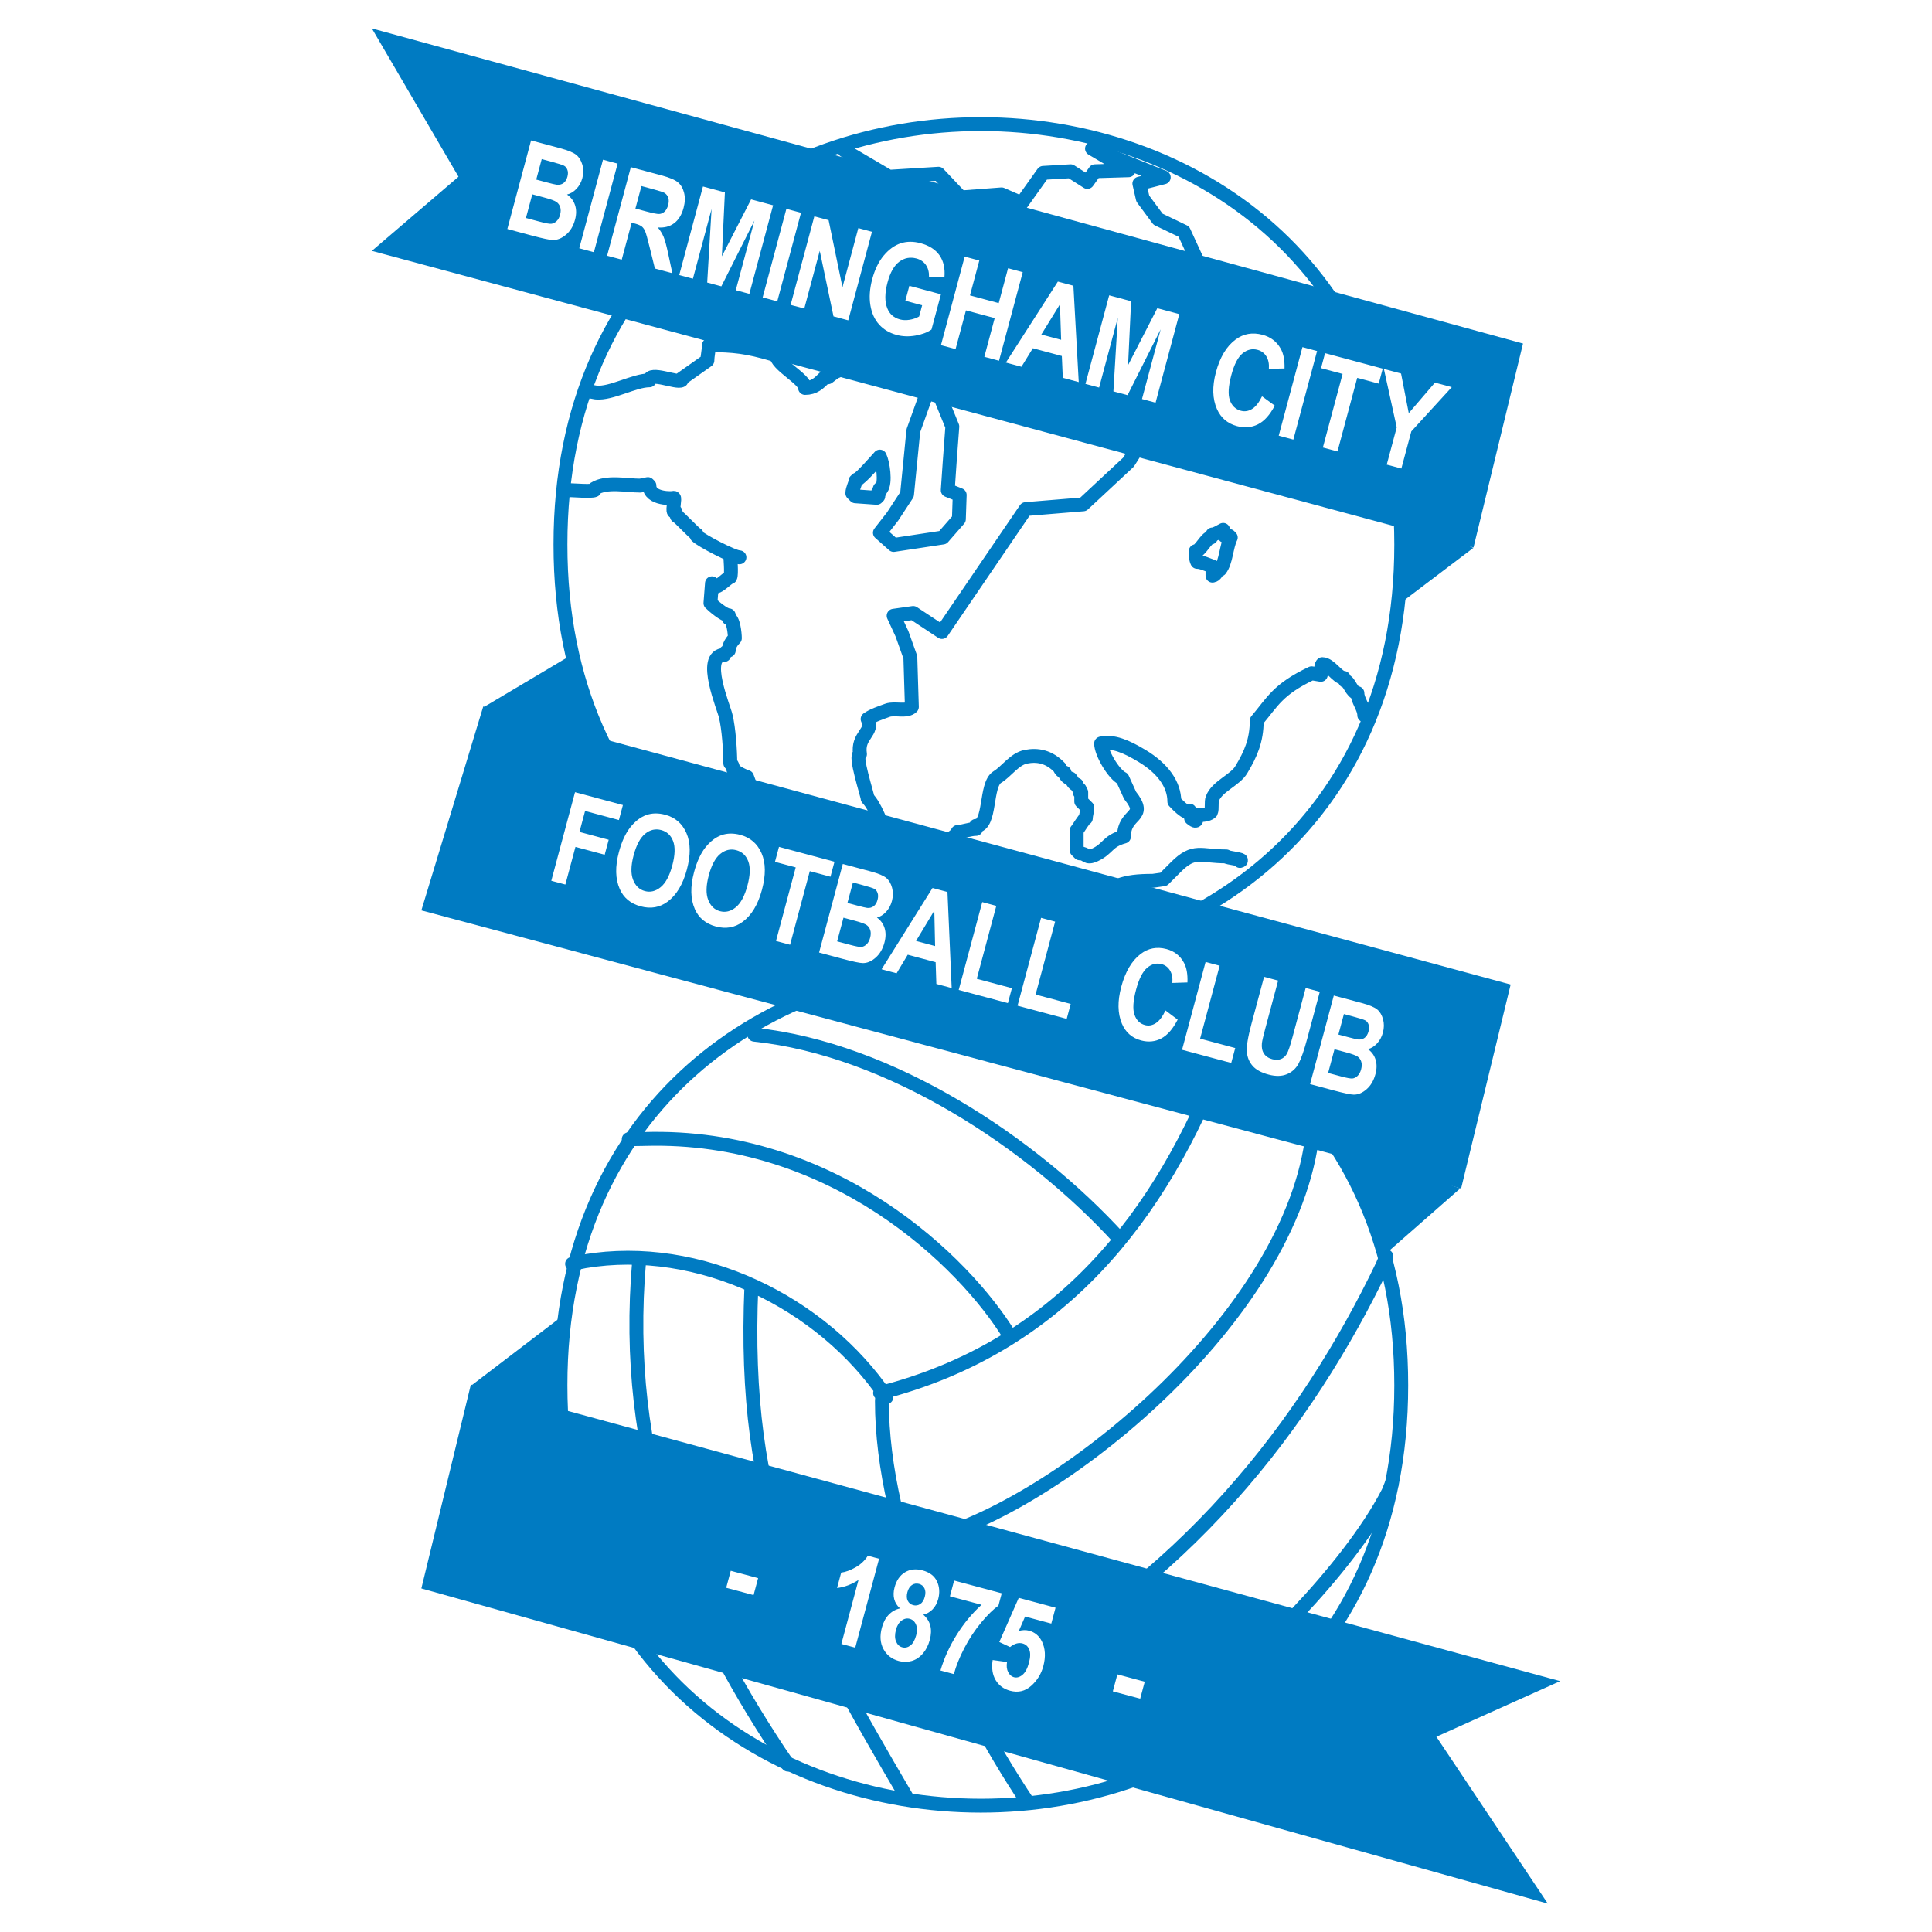 <?xml version="1.0" encoding="utf-8"?>
<!-- Generator: Adobe Illustrator 13.0.0, SVG Export Plug-In . SVG Version: 6.00 Build 14948)  -->
<!DOCTYPE svg PUBLIC "-//W3C//DTD SVG 1.0//EN" "http://www.w3.org/TR/2001/REC-SVG-20010904/DTD/svg10.dtd">
<svg version="1.0" id="Layer_1" xmlns="http://www.w3.org/2000/svg" xmlns:xlink="http://www.w3.org/1999/xlink" x="0px" y="0px"
	 width="192.756px" height="192.756px" viewBox="0 0 192.756 192.756" enable-background="new 0 0 192.756 192.756"
	 xml:space="preserve">
<g>
	<polygon fill-rule="evenodd" clip-rule="evenodd" fill="#FFFFFF" points="0,0 192.756,0 192.756,192.756 0,192.756 0,0 	"/>
	<polygon fill-rule="evenodd" clip-rule="evenodd" fill="#007BC2" points="63.062,77.448 58.603,64.4 48.252,70.555 63.062,77.448 	
		"/>
	<polygon fill-rule="evenodd" clip-rule="evenodd" fill="#007BC2" points="146.989,54.667 138.227,50.569 137.192,62.091 
		146.989,54.667 	"/>
	<polygon fill-rule="evenodd" clip-rule="evenodd" fill="#007BC2" points="61.89,143.338 57.43,130.289 47.08,138.191 
		61.89,143.338 	"/>
	
		<path fill-rule="evenodd" clip-rule="evenodd" fill="#FFFFFF" stroke="#007BC2" stroke-width="1.385" stroke-linecap="round" stroke-linejoin="round" stroke-miterlimit="2.613" d="
		M139.803,54.332c0.055-55.921-83.916-55.94-83.886-0.02c-0.06,55.922,83.91,55.949,83.886,0.027V54.332L139.803,54.332z"/>
	<path fill-rule="evenodd" clip-rule="evenodd" fill="#FFFFFF" d="M108.637,90.163c2.437-1.827,3.35-2.284,6.395-2.284l1.065-0.152
		l1.218-1.218c1.827-1.827,2.437-1.066,5.024-1.066c0,0.152,1.979,0.305,1.37,0.457L108.637,90.163L108.637,90.163z M122.034,52.864
		c-0.305,0.152-0.762,0.457-1.065,0.457l-0.152,0.305c-0.457,0-1.065,1.37-1.522,1.37c0,0.304,0,0.761,0.152,1.065
		c0.456,0,1.065,0.304,1.522,0.457v0.913c0.304,0,0.456-0.457,0.608-0.609h0.152c0.609-0.761,0.609-2.284,1.065-3.197l-0.152-0.152
		h-0.456v-0.152C122.034,53.321,121.882,53.473,122.034,52.864L122.034,52.864z M59.464,39.163c1.522,0.152,3.806-1.218,5.329-1.218
		c0-0.914,2.74,0.304,3.197,0v-0.152l2.588-1.827c0-0.457,0.152-1.066,0.152-1.523c2.436,0,3.806,0.152,6.394,0.914h0.305
		c0,1.066,2.893,2.436,2.893,3.35c0.914,0,1.37-0.457,1.979-1.066h0.152h0.152c0,0,0.761-0.609,0.913-0.609l0.152-0.152
		c0-0.152,0.152-0.457,0.152-0.609L59.464,39.163L59.464,39.163z M136.114,71.362c0-0.756-0.683-1.482-0.683-2.208
		c-0.562,0-0.826-1.218-1.219-1.218l-0.152-0.305c-0.608,0-1.37-1.37-2.131-1.37c-0.152,0.152-0.152,0.913-0.152,1.066l-0.913-0.153
		c-3.387,1.611-3.876,2.82-5.48,4.72c0,1.979-0.609,3.349-1.523,4.872c-0.608,1.066-2.436,1.675-2.892,2.893
		c-0.152,0.305,0,1.065-0.152,1.37c-0.305,0.305-1.065,0.305-1.522,0.305c-0.152-0.152,0.457,1.065-0.457,0.304l-0.152-0.761
		c-0.152,0.609-1.522-0.914-1.522-0.914c0-1.713-1.173-3.314-3.221-4.544c-1.592-0.958-2.888-1.507-4.086-1.241
		c0,0.914,1.218,3.045,2.131,3.502l0.761,1.675c1.827,2.283-0.608,1.674-0.608,4.11c-1.675,0.457-1.534,1.193-2.893,1.827
		c-0.926,0.432-0.762-0.152-1.522-0.152l-0.152-0.152l-0.152-0.152v-1.979c0.152-0.152,0.762-1.218,0.914-1.218
		c0-0.304,0.151-0.761,0.151-1.065l-0.608-0.609v-0.914h-0.152v-0.305c-0.152-0.152-0.305-0.304-0.305-0.457
		c-0.304,0-0.457-0.457-0.608-0.609c-0.305,0-0.609-0.457-0.609-0.609c-0.152,0-0.457-0.304-0.457-0.457
		c-1.065-1.142-2.249-1.337-3.393-1.112c-1.143,0.226-1.942,1.481-2.849,2.025c-1.231,0.739-0.609,4.872-2.132,4.872v0.152v0.152
		c-0.609,0-1.37,0.304-1.827,0.304c0,0.457-2.74,1.827-3.197,2.284c-0.457,0-2.436-0.152-2.436-0.914
		c-0.761,0-0.914-1.218-1.522-1.218c-0.457-0.914-1.066-2.74-1.827-3.501c0-0.304-1.37-4.415-0.761-4.415
		c-0.304-1.924,1.429-2.167,0.761-3.501c0.533-0.38,1.256-0.609,1.979-0.875c0.723-0.266,1.903,0.19,2.436-0.342l-0.152-4.948
		l-0.834-2.338l-0.834-1.805l1.95-0.277l2.87,1.898l8.354-12.262l5.739-0.474l4.515-4.202l9.335-14.732l-3.809-8.278l-2.572-1.235
		l-1.524-2.059l-0.342-1.495l2.433-0.625l-7.158-2.865l3.646,2.159l-3.346,0.1l-0.762,1.066l-1.674-1.065l-2.731,0.162l-2.154,3.023
		l-2.004-0.878l-4.059,0.306l-2.233-2.367L88.7,17.634l-4.438-2.609L136.114,71.362L136.114,71.362z M93.024,37.674l-1.898,5.295
		l-0.63,6.36l-1.436,2.195l-1.271,1.628l1.374,1.218l4.905-0.743l1.6-1.83l0.082-2.412l-1.192-0.475l0.189-2.759l0.267-3.591
		L93.024,37.674L93.024,37.674z M87.781,45.557c-0.152,0.152-1.979,2.284-2.284,2.284l-0.152,0.152c0,0.304-0.305,0.761-0.305,1.218
		l0.305,0.305l2.131,0.152l0.152-0.152v-0.457h0.152v-0.152v-0.152h0.152C88.39,48.145,88.084,46.166,87.781,45.557L87.781,45.557z
		 M56.876,48.906c0.304,0,2.131,0.152,2.436,0v-0.152c1.218-0.761,3.197-0.304,4.567-0.304l0.761-0.152l0.153,0.152
		c0,1.421,2.436,1.269,2.436,1.218c0.152,0-0.152,1.218,0,1.37h0.152l0.152,0.457c0.152,0,1.675,1.674,1.979,1.827v0.152
		c0.457,0.457,3.654,2.131,4.263,2.131l-0.914-0.152c0,0.152,0.152,1.827,0,2.131c-0.304,0-1.675,1.675-1.827,0.609l-0.152,1.979
		c0.304,0.305,1.37,1.218,1.827,1.218v0.152v0.152c0.457,0,0.609,1.522,0.609,1.979c-0.305,0.304-0.609,0.761-0.609,1.218
		c-0.152,0-0.457,0.304-0.457,0.457c-2.284,0,0,5.329,0.152,6.089c0.305,1.218,0.457,3.502,0.457,4.72
		c0.152,0,0.305,0.457,0.305,0.609c0.304,0.304,0.914,0.609,1.37,0.761l1.065,2.893L56.876,48.906L56.876,48.906z"/>
	
		<path fill="none" stroke="#007BC2" stroke-width="1.385" stroke-linecap="round" stroke-linejoin="round" stroke-miterlimit="2.613" d="
		M108.637,90.163c2.437-1.827,3.35-2.284,6.395-2.284 M115.031,87.879l1.065-0.152l1.218-1.218 M117.314,86.509
		c1.827-1.827,2.437-1.066,5.024-1.066c0,0.152,1.979,0.305,1.37,0.457 M122.034,52.864c-0.305,0.152-0.762,0.457-1.065,0.457
		 M120.969,53.321l-0.152,0.305 M120.816,53.625c-0.457,0-1.065,1.37-1.522,1.37c0,0.304,0,0.761,0.152,1.065
		c0.456,0,1.065,0.304,1.522,0.457 M120.969,56.518v0.913 M120.969,57.431c0.304,0,0.456-0.457,0.608-0.609 M121.577,56.822h0.152
		 M121.729,56.822c0.609-0.761,0.609-2.284,1.065-3.197 M122.795,53.625l-0.152-0.152h-0.456v-0.152 M122.187,53.321
		c-0.152,0-0.305,0.152-0.152-0.457 M67.989,37.945c-0.457,0.304-3.197-0.914-3.197,0c-1.522,0-3.806,1.37-5.329,1.218
		 M59.464,39.163l-0.99-0.18 M67.989,37.945v-0.152l2.588-1.827 M70.577,35.966c0-0.457,0.152-1.066,0.152-1.523
		c2.436,0,3.806,0.152,6.394,0.914 M77.124,35.356h0.305 M77.428,35.356c0,1.066,2.893,2.436,2.893,3.35
		c0.914,0,1.37-0.457,1.979-1.066 M82.3,37.64h0.152h0.152 M82.604,37.64c0,0,0.761-0.609,0.913-0.609 M83.518,37.031l0.152-0.152
		 M83.67,36.879c0-0.152,0.152-0.457,0.152-0.609 M136.114,71.362c0-0.756-0.683-1.482-0.683-2.208
		c-0.562,0-0.826-1.218-1.219-1.218 M134.213,67.936l-0.152-0.305 M134.061,67.631c-0.608,0-1.37-1.37-2.131-1.37
		c-0.152,0.152-0.152,0.913-0.152,1.066 M131.777,67.327l-0.913-0.153 M130.864,67.174c-3.387,1.611-3.876,2.82-5.48,4.72
		c0,1.979-0.609,3.349-1.523,4.872c-0.608,1.066-2.436,1.675-2.892,2.893c-0.152,0.305,0,1.065-0.152,1.37
		c-0.305,0.305-1.065,0.305-1.522,0.305c-0.152-0.152,0.457,1.065-0.457,0.304 M118.837,81.637l-0.152-0.761 M118.685,80.876
		c-0.152,0.609-1.522-0.914-1.522-0.914c0-1.713-1.173-3.314-3.221-4.544c-1.592-0.958-2.888-1.507-4.086-1.241
		c0,0.914,1.218,3.045,2.131,3.502 M111.986,77.679l0.761,1.675 M112.747,79.354c1.827,2.283-0.608,1.674-0.608,4.11
		c-1.675,0.457-1.534,1.193-2.893,1.827c-0.926,0.432-0.762-0.152-1.522-0.152 M107.724,85.139l-0.152-0.152l-0.152-0.152v-1.979
		 M107.419,82.855c0.152-0.152,0.762-1.218,0.914-1.218c0-0.304,0.151-0.761,0.151-1.065 M108.484,80.572l-0.608-0.609v-0.914
		h-0.152v-0.305 M107.724,78.745c-0.152-0.152-0.305-0.304-0.305-0.457c-0.304,0-0.457-0.457-0.608-0.609
		c-0.305,0-0.609-0.457-0.609-0.609c-0.152,0-0.457-0.304-0.457-0.457c-1.065-1.142-2.249-1.337-3.393-1.112
		c-1.143,0.226-1.942,1.481-2.849,2.025c-1.231,0.739-0.609,4.872-2.132,4.872 M97.371,82.398v0.152v0.152 M97.371,82.703
		c-0.609,0-1.37,0.304-1.827,0.304c0,0.457-2.74,1.827-3.197,2.284c-0.457,0-2.436-0.152-2.436-0.914
		c-0.761,0-0.914-1.218-1.522-1.218c-0.457-0.914-1.066-2.74-1.827-3.501c0-0.304-1.37-4.415-0.761-4.415
		c-0.304-1.924,1.429-2.167,0.761-3.501c0.533-0.38,1.256-0.609,1.979-0.875c0.723-0.266,1.903,0.19,2.436-0.342 M90.978,70.524
		l-0.152-4.948l-0.834-2.338l-0.834-1.805l1.95-0.277l2.87,1.898l8.354-12.262l5.739-0.474l4.515-4.202l9.335-14.732l-3.809-8.278
		l-2.572-1.235l-1.524-2.059l-0.342-1.495l2.433-0.625l-7.158-2.865l3.646,2.159l-3.346,0.1l-0.762,1.066l-1.674-1.065l-2.731,0.162
		l-2.154,3.023l-2.004-0.878l-4.059,0.306l-2.233-2.367L88.7,17.634l-4.438-2.609 M93.024,37.674l-1.898,5.295l-0.63,6.36
		l-1.436,2.195l-1.271,1.628l1.374,1.218l4.905-0.743l1.6-1.83l0.082-2.412l-1.192-0.475l0.189-2.759l0.267-3.591L93.024,37.674
		L93.024,37.674z M87.781,45.557c-0.152,0.152-1.979,2.284-2.284,2.284 M85.497,47.84l-0.152,0.152 M85.345,47.993
		c0,0.304-0.305,0.761-0.305,1.218 M85.04,49.21l0.305,0.305l2.131,0.152l0.152-0.152v-0.457h0.152v-0.152v-0.152h0.152
		 M87.933,48.753c0.457-0.609,0.152-2.588-0.152-3.197 M56.876,48.906c0.304,0,2.131,0.152,2.436,0 M59.312,48.906v-0.152
		 M59.312,48.753c1.218-0.761,3.197-0.304,4.567-0.304 M63.879,48.449l0.761-0.152l0.153,0.152 M64.792,48.449
		c0,1.421,2.436,1.269,2.436,1.218c0.152,0-0.152,1.218,0,1.37 M67.228,51.037h0.152l0.152,0.457 M67.533,51.494
		c0.152,0,1.675,1.674,1.979,1.827 M69.512,53.321v0.152 M69.512,53.473c0.457,0.457,3.654,2.131,4.263,2.131 M73.774,55.604
		l-0.914-0.152 M72.861,55.452c0,0.152,0.152,1.827,0,2.131c-0.304,0-1.675,1.675-1.827,0.609 M71.034,58.193l-0.152,1.979
		 M70.882,60.171c0.304,0.305,1.37,1.218,1.827,1.218 M72.709,61.39v0.152v0.152 M72.709,61.694c0.457,0,0.609,1.522,0.609,1.979
		c-0.305,0.304-0.609,0.761-0.609,1.218c-0.152,0-0.457,0.304-0.457,0.457c-2.284,0,0,5.329,0.152,6.089
		c0.305,1.218,0.457,3.502,0.457,4.72c0.152,0,0.305,0.457,0.305,0.609c0.304,0.304,0.914,0.609,1.37,0.761 M74.536,77.527
		l1.065,2.893"/>
	<polygon fill-rule="evenodd" clip-rule="evenodd" fill="#007BC2" points="145.69,118.566 132.237,113.998 135.893,127.162 
		145.69,118.566 	"/>
	
		<path fill-rule="evenodd" clip-rule="evenodd" fill="#FFFFFF" stroke="#007BC2" stroke-width="1.385" stroke-linecap="round" stroke-linejoin="round" stroke-miterlimit="2.613" d="
		M139.803,138.219c0.055-55.922-83.916-55.941-83.886-0.02c-0.06,55.92,83.91,55.947,83.886,0.027V138.219L139.803,138.219z"/>
	
		<path fill="none" stroke="#007BC2" stroke-width="1.385" stroke-linecap="round" stroke-linejoin="round" stroke-miterlimit="2.613" d="
		M102.455,179.697c-7.178-10.771-14.467-26.672-14.467-39.91 M87.988,139.787l0.063-1.057 M120.932,168.539
		c3.321-1.996,13.513-11.756,17.581-19.668 M138.513,148.871l0.346-0.861 M91.66,153.764c12.702-2.648,36.593-21.447,39.217-40.004
		 M97.842,168.277c20.213-9.947,32.627-26.471,40.082-42.008 M137.924,126.27l0.396-0.926 M63.767,125.809
		c-1.709,19.76,4.658,34.857,13.923,48.896 M77.69,174.705l0.921,1.355 M90.494,179.385c-10.579-18.055-16.483-28.816-15.529-51.039
		 M88.435,139.396c-6.444-9.527-18.696-15.459-30.104-13.557 M58.33,125.84l-1.255,0.256 M100.738,133.275
		c-4.517-7.395-17.627-20.197-36.451-19.641 M64.287,113.635l-1.56,0.025 M75.263,103.23c13.601,1.432,27.708,10.812,36.405,20.338
		 M87.806,138.98c17.799-4.557,28.052-17.484,34.253-33.807"/>
	<polygon fill-rule="evenodd" clip-rule="evenodd" fill="#007BC2" points="42.04,158.479 46.979,138.135 155.656,167.727 
		143.307,173.275 154.422,189.922 42.04,158.479 	"/>
	<path fill-rule="evenodd" clip-rule="evenodd" fill="#FFFFFF" d="M72.453,158.412l0.454-1.695l2.731,0.732l-0.454,1.693
		L72.453,158.412L72.453,158.412z M85.328,164.387l-1.385-0.371l1.71-6.383c-0.674,0.443-1.388,0.711-2.14,0.803l0.412-1.537
		c0.428-0.053,0.902-0.227,1.424-0.52c0.521-0.293,0.933-0.682,1.235-1.164l1.122,0.301L85.328,164.387L85.328,164.387z
		 M89.794,160.473c-0.295-0.268-0.487-0.578-0.578-0.93c-0.09-0.352-0.079-0.742,0.036-1.172c0.187-0.695,0.531-1.197,1.036-1.502
		c0.504-0.307,1.088-0.371,1.756-0.191c0.707,0.189,1.186,0.555,1.439,1.094c0.25,0.537,0.292,1.123,0.124,1.754
		c-0.115,0.43-0.305,0.777-0.568,1.045s-0.571,0.441-0.924,0.525c0.36,0.311,0.593,0.676,0.701,1.096
		c0.107,0.418,0.09,0.891-0.052,1.422c-0.146,0.547-0.376,1.002-0.692,1.365c-0.313,0.363-0.68,0.607-1.097,0.734
		c-0.417,0.123-0.848,0.127-1.294,0.008c-0.699-0.188-1.212-0.584-1.538-1.191c-0.327-0.605-0.379-1.318-0.159-2.139
		c0.142-0.529,0.368-0.959,0.679-1.283C88.972,160.781,89.35,160.568,89.794,160.473L89.794,160.473z M90.533,158.844
		c-0.092,0.346-0.082,0.633,0.031,0.859c0.114,0.23,0.294,0.377,0.544,0.443c0.253,0.068,0.486,0.031,0.701-0.109
		c0.214-0.139,0.367-0.383,0.459-0.729c0.089-0.332,0.078-0.613-0.035-0.842c-0.113-0.229-0.293-0.377-0.537-0.441
		c-0.258-0.07-0.495-0.031-0.709,0.109C90.773,158.279,90.621,158.514,90.533,158.844L90.533,158.844z M89.392,162.594
		c-0.127,0.475-0.125,0.867,0.008,1.18c0.132,0.309,0.338,0.504,0.619,0.578c0.282,0.076,0.551,0.016,0.807-0.178
		c0.257-0.193,0.451-0.537,0.583-1.025c0.113-0.424,0.105-0.783-0.025-1.08c-0.129-0.297-0.337-0.484-0.621-0.561
		c-0.282-0.074-0.553-0.016-0.813,0.18C89.688,161.881,89.502,162.184,89.392,162.594L89.392,162.594z M94.773,159.262l0.421-1.572
		l4.749,1.273l-0.329,1.229c-0.515,0.365-1.089,0.928-1.721,1.688c-0.631,0.758-1.19,1.604-1.674,2.535
		c-0.485,0.932-0.835,1.803-1.051,2.609l-1.338-0.359c0.369-1.246,0.914-2.439,1.634-3.586c0.72-1.145,1.542-2.135,2.467-2.969
		L94.773,159.262L94.773,159.262z M99.037,165.623l1.433,0.197c-0.066,0.396-0.029,0.732,0.112,1.006
		c0.142,0.275,0.332,0.445,0.574,0.51c0.284,0.076,0.567,0,0.849-0.229s0.499-0.635,0.656-1.223c0.149-0.555,0.158-0.99,0.025-1.311
		c-0.131-0.318-0.354-0.521-0.668-0.605c-0.397-0.107-0.812,0.012-1.245,0.357l-1.074-0.5l1.943-4.408l3.67,0.984l-0.424,1.584
		l-2.615-0.701l-0.626,1.441c0.364-0.105,0.707-0.115,1.029-0.027c0.569,0.152,0.993,0.506,1.271,1.062
		c0.347,0.709,0.396,1.535,0.144,2.475c-0.208,0.775-0.611,1.432-1.215,1.967c-0.602,0.537-1.302,0.699-2.097,0.486
		c-0.643-0.174-1.124-0.527-1.443-1.062C99.018,167.09,98.917,166.424,99.037,165.623L99.037,165.623z M111.027,168.748l0.454-1.695
		l2.73,0.732l-0.453,1.693L111.027,168.748L111.027,168.748z"/>
	<polygon fill-rule="evenodd" clip-rule="evenodd" fill="#007BC2" points="150.717,98.227 145.776,118.572 42.04,90.83 
		48.214,70.484 150.717,98.227 	"/>
	<path fill-rule="evenodd" clip-rule="evenodd" fill="#FFFFFF" d="M55.002,87.875l2.368-8.836l4.778,1.281l-0.4,1.495l-3.374-0.904
		l-0.561,2.092l2.917,0.782l-0.4,1.493l-2.917-0.782l-1.006,3.755L55.002,87.875L55.002,87.875z M61.75,85.006
		c0.282-1.052,0.665-1.879,1.147-2.481c0.482-0.6,1.009-1.003,1.582-1.207c0.572-0.204,1.203-0.213,1.89-0.029
		c0.997,0.267,1.705,0.88,2.121,1.84c0.416,0.96,0.428,2.172,0.036,3.635c-0.396,1.478-1.038,2.544-1.926,3.198
		c-0.78,0.579-1.671,0.735-2.673,0.466c-1.008-0.27-1.707-0.848-2.096-1.731C61.388,87.687,61.361,86.457,61.75,85.006L61.75,85.006
		z M63.216,85.334c-0.272,1.017-0.291,1.829-0.056,2.436c0.234,0.608,0.627,0.985,1.174,1.132c0.554,0.148,1.079,0.019,1.577-0.388
		c0.499-0.407,0.888-1.133,1.167-2.178c0.274-1.024,0.301-1.829,0.079-2.413c-0.222-0.585-0.619-0.955-1.192-1.108
		c-0.572-0.153-1.104-0.031-1.596,0.368C63.878,83.58,63.494,84.298,63.216,85.334L63.216,85.334z M69.246,87.015
		c0.282-1.052,0.664-1.879,1.146-2.481c0.482-0.6,1.009-1.003,1.582-1.207c0.572-0.204,1.203-0.213,1.89-0.029
		c0.998,0.267,1.705,0.88,2.121,1.84c0.416,0.96,0.428,2.172,0.037,3.634c-0.396,1.478-1.038,2.545-1.926,3.198
		c-0.78,0.578-1.671,0.734-2.673,0.466c-1.007-0.27-1.707-0.848-2.096-1.73C68.884,89.696,68.857,88.465,69.246,87.015
		L69.246,87.015z M70.712,87.343c-0.272,1.017-0.291,1.828-0.056,2.436c0.234,0.608,0.627,0.985,1.175,1.132
		c0.553,0.148,1.078,0.019,1.577-0.388c0.499-0.407,0.887-1.133,1.167-2.177c0.274-1.024,0.301-1.83,0.079-2.413
		c-0.222-0.585-0.619-0.955-1.192-1.108c-0.571-0.153-1.104-0.031-1.595,0.368C71.375,85.589,70.99,86.306,70.712,87.343
		L70.712,87.343z M77.422,93.882l1.967-7.341l-2.069-0.554l0.4-1.495l5.537,1.483l-0.4,1.495l-2.064-0.553l-1.967,7.341
		L77.422,93.882L77.422,93.882z M84.087,86.198l2.788,0.747c0.761,0.204,1.277,0.42,1.549,0.648c0.27,0.228,0.463,0.552,0.577,0.975
		c0.114,0.422,0.11,0.864-0.013,1.327c-0.114,0.426-0.31,0.785-0.583,1.081c-0.273,0.295-0.577,0.485-0.911,0.573
		c0.372,0.263,0.625,0.611,0.761,1.044c0.134,0.431,0.13,0.913-0.012,1.444c-0.172,0.644-0.466,1.146-0.883,1.51
		c-0.416,0.365-0.841,0.545-1.276,0.541c-0.301-0.003-0.965-0.143-1.994-0.418l-2.37-0.635L84.087,86.198L84.087,86.198z
		 M85.096,88.045l-0.547,2.042l0.928,0.249c0.557,0.149,0.904,0.231,1.04,0.246c0.251,0.024,0.466-0.03,0.647-0.166
		c0.181-0.135,0.311-0.348,0.39-0.641c0.07-0.261,0.072-0.488,0.004-0.68c-0.066-0.193-0.173-0.329-0.318-0.411
		c-0.147-0.082-0.59-0.223-1.332-0.421L85.096,88.045L85.096,88.045z M84.154,91.559l-0.632,2.362l1.305,0.35
		c0.571,0.153,0.948,0.221,1.126,0.203c0.179-0.02,0.348-0.105,0.507-0.259c0.16-0.152,0.278-0.371,0.353-0.651
		c0.078-0.289,0.082-0.544,0.015-0.762c-0.069-0.218-0.19-0.388-0.367-0.512c-0.176-0.122-0.566-0.264-1.168-0.425L84.154,91.559
		L84.154,91.559z M94.95,98.578l-1.53-0.41l-0.071-2.17l-2.783-0.746l-1.112,1.853l-1.497-0.401l5.081-8.109l1.49,0.399
		L94.95,98.578L94.95,98.578z M93.295,94.388l-0.079-3.535l-1.823,3.025L93.295,94.388L93.295,94.388z M95.651,98.766l2.348-8.763
		l1.403,0.376l-1.949,7.273l3.503,0.939l-0.399,1.488L95.651,98.766L95.651,98.766z M101.52,100.338l2.348-8.763l1.402,0.376
		l-1.949,7.273l3.503,0.939l-0.398,1.488L101.52,100.338L101.52,100.338z M116.281,100.812l1.216,0.914
		c-0.478,0.932-1.024,1.559-1.641,1.881c-0.617,0.324-1.287,0.389-2.01,0.195c-0.909-0.242-1.548-0.805-1.917-1.682
		c-0.425-1.016-0.444-2.234-0.062-3.662c0.403-1.505,1.046-2.596,1.927-3.273c0.766-0.588,1.629-0.752,2.588-0.496
		c0.781,0.209,1.36,0.661,1.736,1.356c0.271,0.494,0.387,1.152,0.354,1.975l-1.505,0.049c0.039-0.502-0.039-0.917-0.235-1.243
		c-0.197-0.326-0.475-0.537-0.833-0.633c-0.516-0.138-0.997-0.017-1.446,0.361c-0.45,0.379-0.818,1.106-1.105,2.179
		c-0.299,1.113-0.352,1.947-0.161,2.5c0.191,0.557,0.54,0.9,1.046,1.037c0.371,0.1,0.733,0.035,1.083-0.191
		C115.665,101.854,115.988,101.432,116.281,100.812L116.281,100.812z M117.934,104.736l2.348-8.763l1.403,0.376l-1.949,7.274
		l3.503,0.939l-0.399,1.488L117.934,104.736L117.934,104.736z M126.117,97.459l1.402,0.375l-1.282,4.787
		c-0.199,0.744-0.312,1.232-0.337,1.465c-0.042,0.408,0.024,0.748,0.201,1.023c0.178,0.275,0.456,0.465,0.839,0.568
		c0.325,0.086,0.609,0.084,0.855-0.014c0.245-0.096,0.441-0.266,0.588-0.514c0.147-0.248,0.339-0.811,0.575-1.691l1.31-4.887
		l1.409,0.377l-1.244,4.641c-0.317,1.186-0.608,2.027-0.871,2.521c-0.264,0.496-0.652,0.85-1.168,1.062
		c-0.516,0.215-1.122,0.227-1.822,0.039c-0.727-0.193-1.257-0.482-1.592-0.863c-0.336-0.381-0.529-0.84-0.581-1.383
		c-0.051-0.541,0.101-1.473,0.455-2.795L126.117,97.459L126.117,97.459z M133.074,99.324l2.788,0.746
		c0.761,0.203,1.277,0.42,1.549,0.648c0.27,0.227,0.463,0.553,0.577,0.975s0.11,0.865-0.014,1.328
		c-0.114,0.426-0.309,0.785-0.582,1.08s-0.577,0.486-0.911,0.572c0.372,0.264,0.626,0.611,0.761,1.045
		c0.135,0.432,0.131,0.912-0.012,1.443c-0.172,0.645-0.466,1.146-0.883,1.51c-0.416,0.365-0.842,0.545-1.276,0.541
		c-0.302-0.002-0.965-0.143-1.994-0.418l-2.37-0.635L133.074,99.324L133.074,99.324z M134.083,101.172l-0.548,2.043l0.928,0.248
		c0.557,0.148,0.904,0.23,1.04,0.244c0.251,0.025,0.467-0.029,0.647-0.164c0.181-0.137,0.312-0.35,0.39-0.643
		c0.069-0.26,0.072-0.488,0.004-0.68c-0.065-0.193-0.173-0.328-0.317-0.41c-0.146-0.082-0.59-0.223-1.332-0.422L134.083,101.172
		L134.083,101.172z M133.142,104.684l-0.633,2.363l1.305,0.35c0.571,0.152,0.947,0.221,1.126,0.201s0.348-0.104,0.507-0.258
		c0.16-0.152,0.277-0.371,0.353-0.652c0.078-0.289,0.082-0.543,0.015-0.762c-0.068-0.219-0.19-0.389-0.366-0.512
		c-0.176-0.121-0.566-0.264-1.169-0.426L133.142,104.684L133.142,104.684z"/>
	<polygon fill-rule="evenodd" clip-rule="evenodd" fill="#007BC2" points="151.951,34.277 147.012,54.621 37.1,25.029 
		45.745,17.631 37.1,2.834 151.951,34.277 	"/>
	<path fill-rule="evenodd" clip-rule="evenodd" fill="#FFFFFF" d="M52.984,14.01l2.897,0.777c0.792,0.212,1.329,0.434,1.613,0.665
		c0.282,0.231,0.485,0.559,0.608,0.983c0.123,0.424,0.123,0.868-0.001,1.331c-0.114,0.426-0.312,0.785-0.593,1.078
		c-0.28,0.294-0.593,0.481-0.938,0.565c0.388,0.268,0.654,0.618,0.799,1.054c0.144,0.434,0.145,0.917,0.002,1.448
		c-0.172,0.643-0.472,1.145-0.901,1.504c-0.428,0.362-0.867,0.539-1.318,0.53c-0.312-0.006-1.002-0.153-2.072-0.439l-2.464-0.66
		L52.984,14.01L52.984,14.01z M54.048,15.873L53.5,17.916l0.964,0.258c0.579,0.155,0.939,0.24,1.081,0.256
		c0.261,0.027,0.483-0.026,0.669-0.16c0.187-0.134,0.319-0.346,0.398-0.639c0.07-0.261,0.07-0.489-0.002-0.682
		c-0.07-0.194-0.183-0.332-0.333-0.415c-0.153-0.084-0.613-0.229-1.385-0.436L54.048,15.873L54.048,15.873z M53.106,19.386
		l-0.633,2.362l1.356,0.363c0.594,0.159,0.985,0.231,1.17,0.214c0.185-0.019,0.36-0.102,0.523-0.255
		c0.165-0.151,0.284-0.369,0.359-0.649c0.077-0.289,0.08-0.544,0.008-0.764c-0.074-0.22-0.201-0.391-0.386-0.517
		c-0.184-0.124-0.589-0.271-1.215-0.438L53.106,19.386L53.106,19.386z M57.793,24.77l2.368-8.836l1.459,0.391l-2.367,8.836
		L57.793,24.77L57.793,24.77z M60.571,25.514l2.368-8.836l3.081,0.826c0.787,0.211,1.328,0.442,1.622,0.691
		c0.295,0.25,0.5,0.599,0.61,1.048c0.113,0.45,0.095,0.948-0.051,1.494c-0.185,0.691-0.5,1.204-0.944,1.536
		c-0.445,0.333-0.987,0.472-1.627,0.418c0.253,0.307,0.446,0.624,0.58,0.945c0.134,0.322,0.284,0.877,0.452,1.663l0.418,1.959
		l-1.742-0.467l-0.544-2.206c-0.196-0.798-0.339-1.303-0.428-1.514c-0.091-0.211-0.202-0.37-0.337-0.477
		c-0.135-0.107-0.372-0.207-0.709-0.298l-0.301-0.081l-0.988,3.689L60.571,25.514L60.571,25.514z M63.396,20.806l1.084,0.291
		c0.664,0.178,1.093,0.261,1.289,0.253c0.196-0.011,0.374-0.088,0.534-0.236c0.16-0.146,0.28-0.366,0.359-0.66
		c0.075-0.281,0.079-0.522,0.012-0.723c-0.067-0.202-0.187-0.359-0.362-0.476c-0.126-0.08-0.516-0.209-1.17-0.385l-1.145-0.307
		L63.396,20.806L63.396,20.806z M67.767,27.442l2.368-8.836l2.188,0.586l-0.302,6.38l2.917-5.679l2.194,0.588l-2.368,8.836
		l-1.356-0.363l1.864-6.955l-3.303,6.569l-1.412-0.378l0.437-7.337l-1.863,6.955L67.767,27.442L67.767,27.442z M76.09,29.672
		l2.368-8.836l1.459,0.391l-2.368,8.836L76.09,29.672L76.09,29.672z M78.88,30.419l2.367-8.836l1.423,0.381l1.384,6.696l1.581-5.901
		l1.362,0.365L84.63,31.96l-1.47-0.394l-1.374-6.543l-1.543,5.761L78.88,30.419L78.88,30.419z M90.327,30.006l0.399-1.489
		l3.152,0.845l-0.943,3.519c-0.417,0.289-0.953,0.489-1.608,0.603c-0.655,0.112-1.274,0.092-1.862-0.066
		c-0.714-0.191-1.298-0.536-1.75-1.034c-0.452-0.498-0.745-1.141-0.876-1.928c-0.132-0.786-0.071-1.654,0.183-2.602
		c0.26-0.972,0.645-1.76,1.154-2.365c0.508-0.604,1.067-1.009,1.674-1.211c0.609-0.204,1.271-0.208,1.99-0.016
		c0.864,0.231,1.498,0.637,1.9,1.217c0.402,0.58,0.564,1.314,0.485,2.206l-1.536-0.056c0.014-0.482-0.092-0.883-0.317-1.203
		c-0.224-0.318-0.537-0.531-0.94-0.639c-0.622-0.166-1.191-0.06-1.707,0.322c-0.515,0.381-0.906,1.067-1.172,2.059
		c-0.285,1.064-0.294,1.93-0.024,2.598c0.23,0.573,0.65,0.941,1.262,1.105c0.285,0.076,0.6,0.089,0.942,0.037
		c0.343-0.053,0.667-0.163,0.97-0.332l0.3-1.12L90.327,30.006L90.327,30.006z M93.879,34.439l2.368-8.836l1.459,0.391l-0.932,3.478
		l2.869,0.769l0.932-3.478l1.464,0.393l-2.367,8.836l-1.465-0.393l1.035-3.863l-2.868-0.769l-1.035,3.863L93.879,34.439
		L93.879,34.439z M107.626,38.122l-1.591-0.426l-0.095-2.177l-2.893-0.775l-1.135,1.847l-1.556-0.417l5.188-8.081l1.549,0.415
		L107.626,38.122L107.626,38.122z M105.869,33.904l-0.117-3.545l-1.859,3.016L105.869,33.904L105.869,33.904z M108.295,38.301
		l2.367-8.836l2.188,0.586l-0.302,6.379l2.917-5.679l2.194,0.588l-2.368,8.836l-1.355-0.363l1.863-6.955l-3.303,6.569l-1.412-0.378
		l0.437-7.337l-1.863,6.955L108.295,38.301L108.295,38.301z M125.913,39.541l1.27,0.927c-0.485,0.93-1.047,1.554-1.683,1.871
		c-0.637,0.319-1.331,0.377-2.082,0.176c-0.944-0.253-1.612-0.822-2.004-1.706c-0.45-1.022-0.483-2.244-0.101-3.671
		c0.403-1.506,1.059-2.594,1.966-3.264c0.787-0.583,1.681-0.738,2.678-0.471c0.812,0.217,1.416,0.676,1.813,1.377
		c0.285,0.498,0.412,1.159,0.387,1.984l-1.561,0.033c0.035-0.503-0.05-0.919-0.256-1.248c-0.208-0.329-0.498-0.543-0.871-0.643
		c-0.535-0.144-1.033-0.027-1.495,0.348c-0.463,0.375-0.838,1.1-1.125,2.172c-0.299,1.114-0.346,1.95-0.143,2.507
		c0.204,0.559,0.568,0.908,1.095,1.049c0.386,0.104,0.761,0.043,1.121-0.181C125.284,40.579,125.615,40.158,125.913,39.541
		L125.913,39.541z M127.579,43.469l2.368-8.836l1.459,0.391l-2.367,8.836L127.579,43.469L127.579,43.469z M131.984,44.649
		l1.968-7.341l-2.151-0.576l0.401-1.495l5.755,1.542l-0.401,1.495l-2.146-0.575l-1.967,7.341L131.984,44.649L131.984,44.649z
		 M138.356,46.356l0.996-3.718l-1.281-5.829l1.713,0.459l0.768,3.953l2.612-3.047l1.682,0.451l-4.039,4.416l-0.993,3.706
		L138.356,46.356L138.356,46.356z"/>
</g>
</svg>
